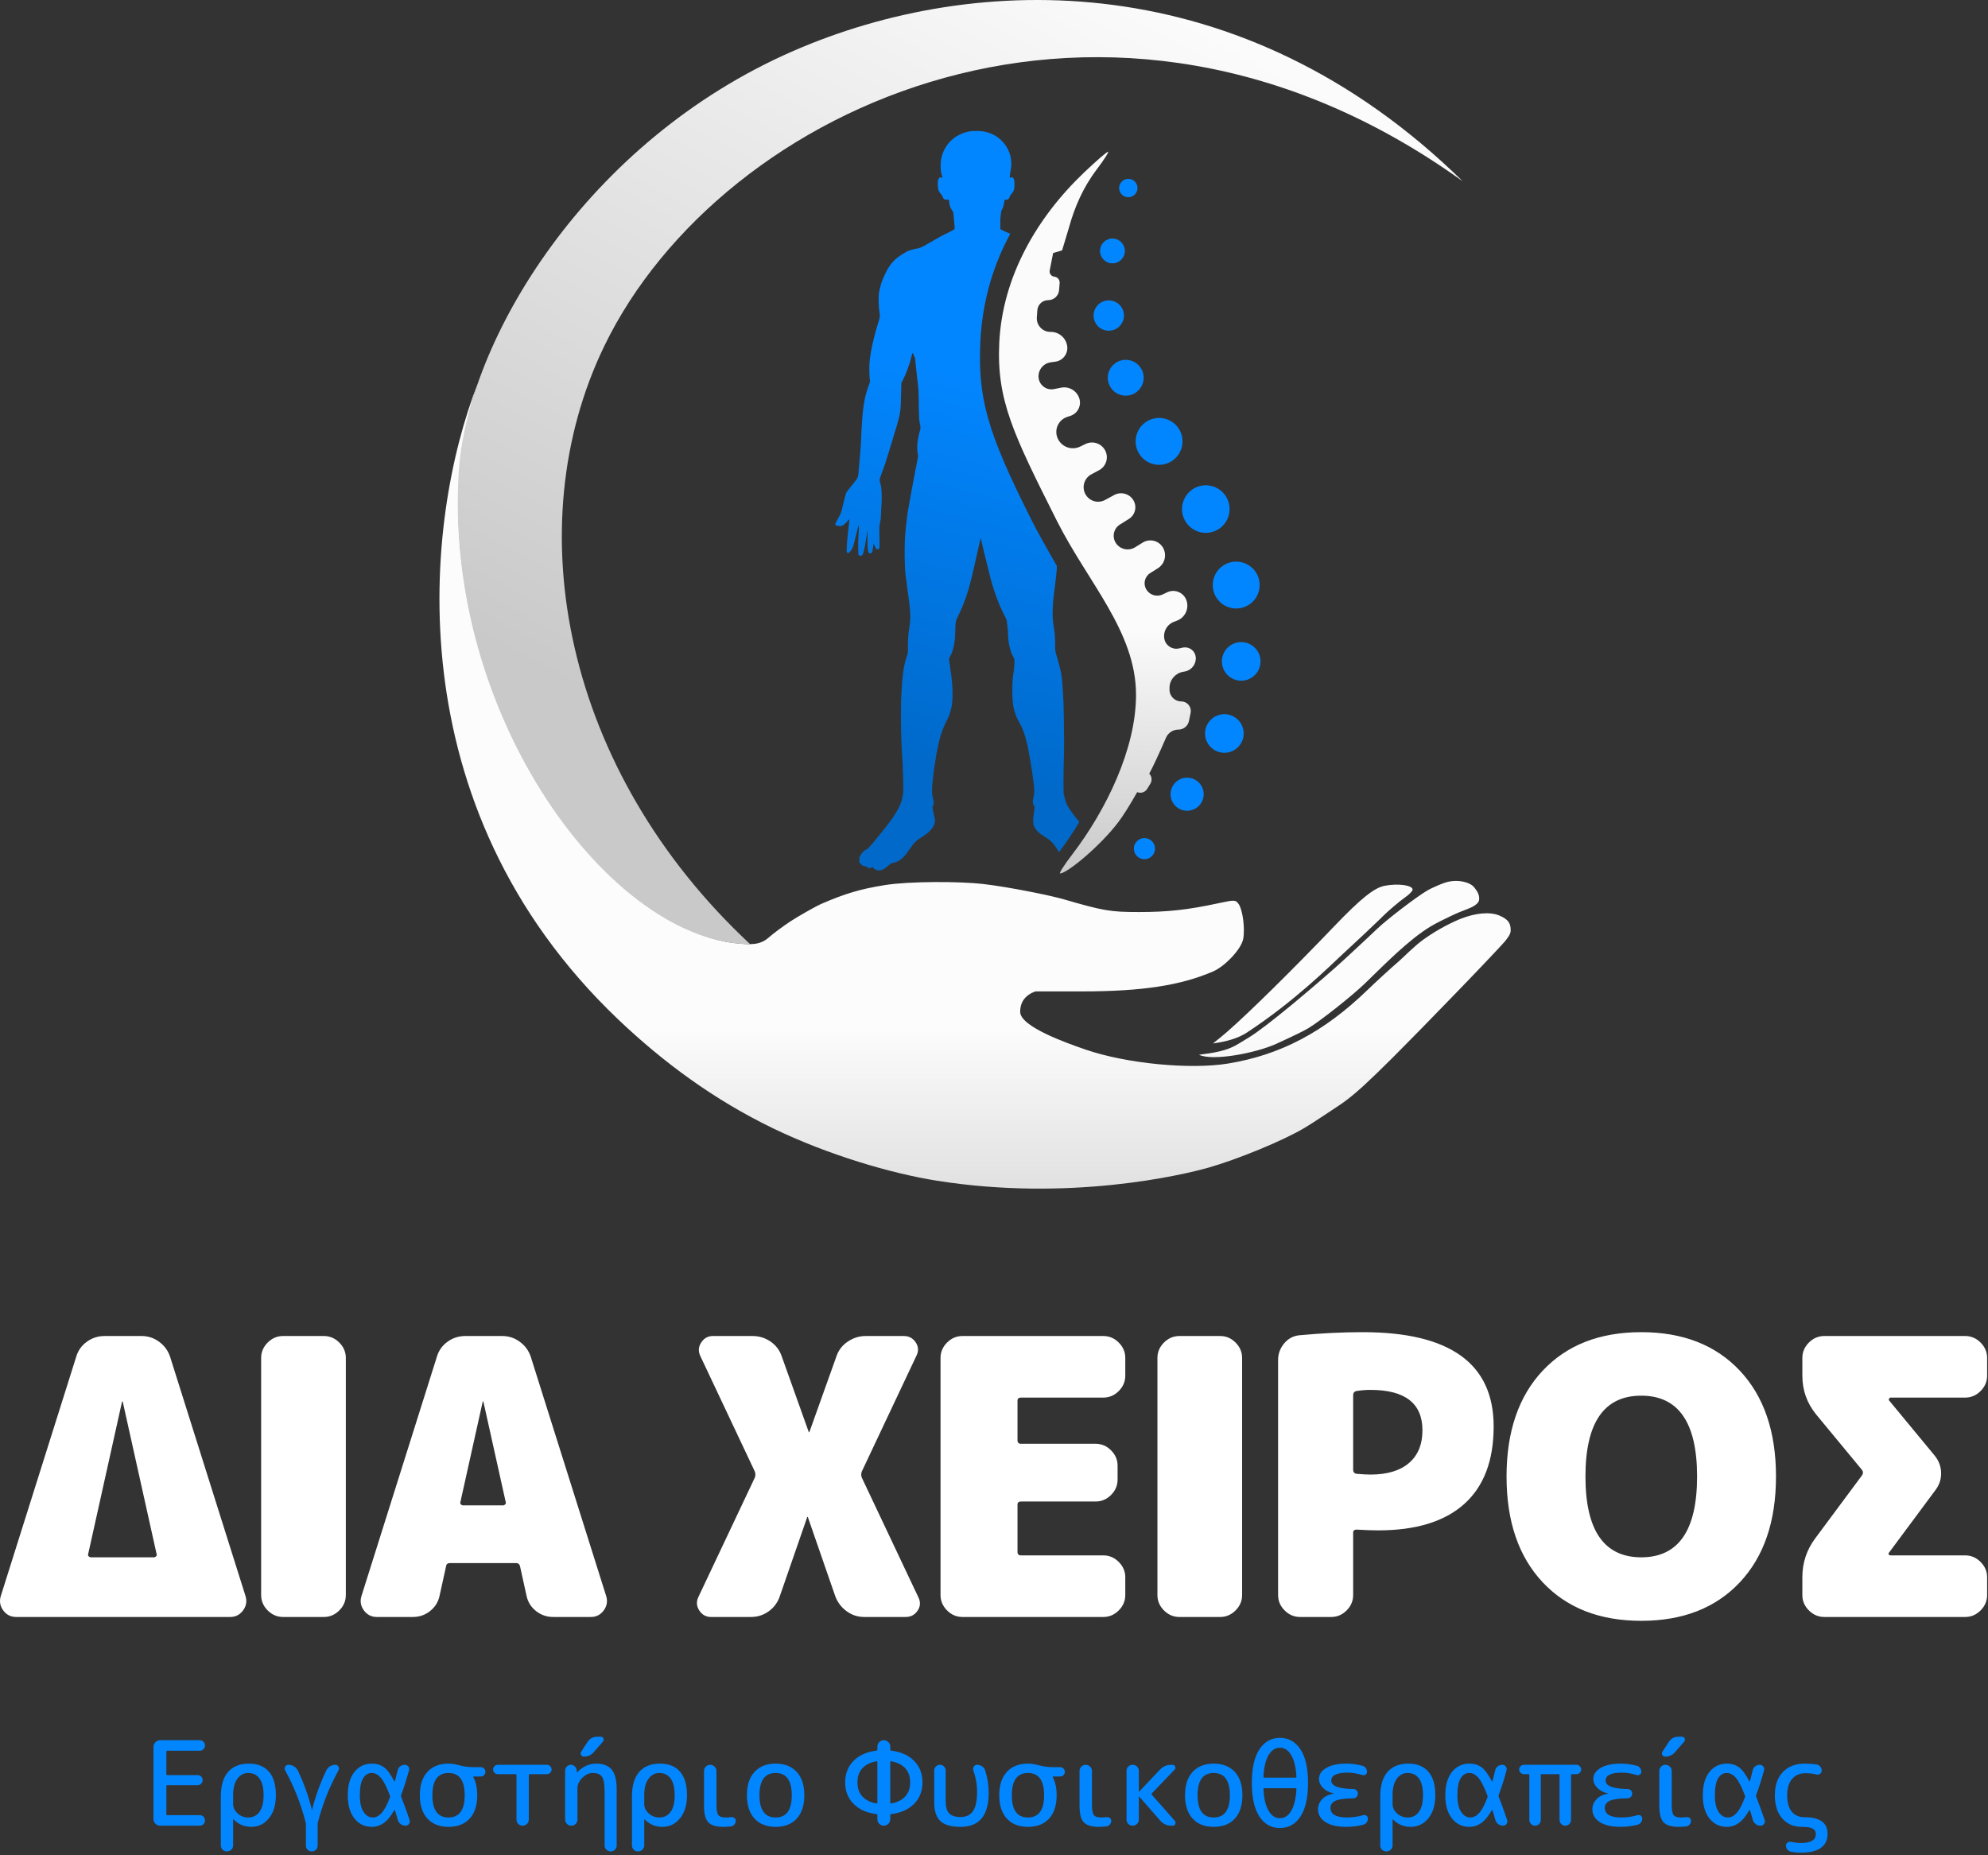 <?xml version="1.0" encoding="UTF-8"?>
<svg width="285px" height="266px" viewBox="0 0 285 266" version="1.1" xmlns="http://www.w3.org/2000/svg" xmlns:xlink="http://www.w3.org/1999/xlink">
    <rect x="0" y="0" width="285" height="266" fill="#333333" stroke="none"/>
    <title>logo-vertical</title>
    <defs>
        <linearGradient x1="50.923%" y1="32.608%" x2="46.35%" y2="86.13%" id="linearGradient-1">
            <stop stop-color="#0286FF" offset="0%"></stop>
            <stop stop-color="#0069CA" offset="100%"></stop>
        </linearGradient>
        <linearGradient x1="50.168%" y1="66.11%" x2="50%" y2="100%" id="linearGradient-2">
            <stop stop-color="#FBFBFB" offset="0%"></stop>
            <stop stop-color="#C9C9C9" offset="100%"></stop>
        </linearGradient>
        <linearGradient x1="50%" y1="79.015%" x2="50%" y2="100%" id="linearGradient-3">
            <stop stop-color="#FCFCFC" offset="0%"></stop>
            <stop stop-color="#DFDFDF" offset="100%"></stop>
        </linearGradient>
        <linearGradient x1="89.578%" y1="17.876%" x2="50%" y2="94.143%" id="linearGradient-4">
            <stop stop-color="#FBFBFB" offset="0%"></stop>
            <stop stop-color="#C9C9C9" offset="100%"></stop>
        </linearGradient>
    </defs>
    <g id="New-site" stroke="none" stroke-width="1" fill="none" fill-rule="evenodd">
        <g id="Desktop-menu" transform="translate(-578, -32)">
            <g id="logo-vertical" transform="translate(578, 32)">
                <g id="Group-2" transform="translate(63, 0)">
                    <path d="M76.225,18.803 C76.591,18.751 77.548,18.771 77.938,18.838 C79.023,19.026 79.889,19.464 80.617,20.193 C81.017,20.593 81.292,20.983 81.538,21.497 C81.976,22.413 82.093,23.433 81.878,24.455 C81.822,24.719 81.733,25.49 81.755,25.512 C81.759,25.516 81.8,25.496 81.845,25.468 C81.957,25.399 82.114,25.4 82.202,25.469 C82.386,25.615 82.453,25.929 82.433,26.555 C82.413,27.181 82.344,27.403 82.069,27.717 C81.875,27.938 81.835,28 81.744,28.222 C81.606,28.555 81.525,28.619 81.209,28.641 L81.209,28.641 L81.009,28.655 L80.952,29.041 C80.88,29.531 80.77,29.864 80.595,30.117 C80.549,30.184 80.466,30.717 80.42,31.243 C80.394,31.541 80.388,32.478 80.41,32.717 C80.418,32.803 80.439,32.872 80.466,32.9 C80.491,32.924 80.741,33.043 81.021,33.165 C81.347,33.306 81.595,33.415 81.829,33.524 C79.271,38.216 77.809,43.443 77.547,48.973 C77.162,57.119 78.546,61.968 84.806,74.411 C85.635,76.059 86.553,77.71 87.498,79.364 L88.068,80.356 C88.214,80.609 88.36,80.863 88.507,81.117 C88.504,81.38 88.5,81.574 88.495,81.646 C88.469,82.02 88.434,82.37 88.414,82.473 C88.41,82.495 88.399,82.592 88.391,82.687 L88.384,82.758 C88.372,82.87 88.353,83.043 88.336,83.186 C88.315,83.364 88.293,83.556 88.287,83.611 C88.282,83.666 88.271,83.761 88.262,83.823 C88.254,83.885 88.243,83.968 88.238,84.008 C88.225,84.128 88.148,84.755 88.14,84.811 C88.136,84.839 88.126,84.922 88.116,84.998 C88.107,85.074 88.094,85.174 88.087,85.223 C88.042,85.533 87.984,86.113 87.964,86.473 C87.956,86.604 87.939,86.856 87.926,87.035 C87.891,87.528 87.898,88.463 87.941,88.914 C87.962,89.133 88.011,89.519 88.052,89.773 C88.227,90.886 88.254,91.2 88.269,92.347 C88.283,93.424 88.275,93.36 88.502,94.098 C88.737,94.862 89.039,96.066 89.148,96.672 C89.266,97.326 89.406,99.229 89.475,101.125 C89.509,102.065 89.549,105.089 89.548,106.625 L89.547,106.846 C89.545,107.845 89.532,108.415 89.483,109.899 C89.471,110.26 89.464,110.877 89.462,111.517 L89.462,112.157 C89.465,112.997 89.475,113.741 89.493,113.838 C89.51,113.935 89.593,114.257 89.675,114.552 C89.89,115.321 90.045,115.627 90.599,116.376 C90.716,116.534 90.941,116.845 91.096,117.064 C91.204,117.217 91.542,117.569 91.734,117.846 C90.878,119.309 89.91,120.743 88.837,122.152 C88.705,122.043 88.62,121.832 88.564,121.748 C88.394,121.496 88.248,121.289 88.11,121.113 C87.735,120.632 87.42,120.375 86.85,120.027 C86,119.507 85.51,119.041 85.278,118.531 C85.16,118.271 85.132,118.141 85.118,117.776 C85.109,117.542 85.106,117.462 85.155,117.07 L85.202,116.71 C85.222,116.565 85.245,116.394 85.273,116.188 L85.273,116.188 L85.342,115.686 L85.273,115.595 C85.185,115.479 85.093,115.207 85.071,115 C85.058,114.867 85.071,114.758 85.145,114.396 C85.194,114.153 85.247,113.839 85.262,113.697 C85.285,113.469 85.276,112.957 85.246,112.816 C85.24,112.787 85.229,112.683 85.222,112.583 C85.215,112.483 85.204,112.388 85.198,112.37 C85.192,112.352 85.181,112.267 85.173,112.184 C85.166,112.101 85.154,112.015 85.148,111.997 C85.142,111.979 85.131,111.897 85.123,111.814 C85.106,111.65 85.096,111.574 85.074,111.43 C85.066,111.379 85.053,111.289 85.046,111.229 C85.039,111.17 85.028,111.097 85.022,111.067 C85.016,111.038 85.004,110.947 84.995,110.864 C84.977,110.699 84.974,110.678 84.952,110.552 C84.943,110.504 84.93,110.435 84.924,110.401 C84.917,110.365 84.901,110.277 84.887,110.201 C84.873,110.124 84.856,110.019 84.848,109.962 C84.84,109.908 84.828,109.833 84.822,109.8 C84.815,109.766 84.804,109.701 84.797,109.65 C84.789,109.6 84.778,109.534 84.772,109.5 C84.765,109.466 84.754,109.4 84.747,109.35 C84.74,109.3 84.729,109.234 84.722,109.2 L84.722,109.2 L84.697,109.05 C84.69,109 84.679,108.934 84.672,108.9 L84.672,108.9 L84.655,108.804 L84.655,108.804 L84.647,108.75 C84.64,108.7 84.629,108.634 84.622,108.599 C84.616,108.565 84.594,108.436 84.573,108.312 L84.561,108.238 C84.545,108.141 84.529,108.053 84.522,108.025 C84.515,107.991 84.486,107.835 84.459,107.678 C84.345,107.016 84.096,105.99 83.907,105.401 C83.672,104.67 83.462,104.183 83.104,103.541 C82.989,103.334 82.841,103.046 82.779,102.906 C82.538,102.36 82.32,101.622 82.252,101.125 C82.244,101.063 82.233,100.984 82.228,100.95 C82.223,100.915 82.211,100.825 82.203,100.748 C82.137,100.179 82.109,99.367 82.125,98.548 C82.141,97.724 82.183,97.198 82.278,96.61 C82.388,95.929 82.42,95.617 82.431,95.124 C82.442,94.555 82.419,94.427 82.26,94.174 C82.129,93.966 82.019,93.724 81.921,93.424 C81.841,93.178 81.681,92.539 81.655,92.359 C81.641,92.264 81.633,92.216 81.606,92.074 C81.599,92.04 81.587,91.955 81.58,91.886 C81.545,91.57 81.529,91.407 81.522,91.268 L81.518,91.132 L81.518,91.132 L81.518,91.062 C81.518,90.924 81.506,90.659 81.492,90.473 C81.467,90.15 81.458,90.057 81.43,89.835 C81.423,89.781 81.413,89.696 81.408,89.648 C81.403,89.601 81.392,89.51 81.383,89.448 C81.375,89.386 81.362,89.278 81.356,89.209 C81.327,88.919 81.305,88.854 81.055,88.361 C80.085,86.447 79.388,84.523 78.82,82.187 C78.723,81.788 78.415,80.535 78.136,79.407 C77.857,78.278 77.622,77.304 77.614,77.243 C77.605,77.184 77.596,77.132 77.593,77.129 C77.591,77.127 77.495,77.538 77.381,78.042 C77.267,78.547 77.146,79.078 77.113,79.222 C77.027,79.591 76.989,79.763 76.704,81.034 C76.221,83.187 75.952,84.213 75.569,85.361 C75.212,86.433 74.882,87.241 74.391,88.249 C74.042,88.966 74.032,88.997 73.996,89.447 C73.987,89.55 73.977,89.675 73.973,89.723 C73.969,89.772 73.959,90.064 73.951,90.373 C73.93,91.121 73.903,91.621 73.873,91.812 C73.867,91.852 73.855,91.931 73.847,91.986 C73.84,92.04 73.828,92.114 73.821,92.149 C73.815,92.183 73.798,92.286 73.784,92.374 C73.747,92.607 73.62,93.121 73.532,93.398 C73.436,93.695 73.315,93.961 73.167,94.2 C73.064,94.367 73.052,94.4 73.056,94.524 C73.059,94.6 73.128,95.117 73.21,95.674 C73.48,97.517 73.531,98.035 73.552,99.162 C73.576,100.367 73.512,101.049 73.301,101.851 C73.161,102.382 73,102.787 72.688,103.387 C72.229,104.272 71.852,105.316 71.6,106.399 C71.543,106.647 71.331,107.675 71.304,107.837 C71.297,107.88 71.286,107.94 71.279,107.975 C71.271,108.013 71.265,108.045 71.26,108.073 L71.232,108.227 L71.232,108.227 L71.216,108.325 C71.191,108.485 71.102,109.03 71.081,109.152 C71.075,109.185 71.059,109.293 71.044,109.389 C71.03,109.484 71.014,109.586 71.009,109.614 C71.004,109.641 70.991,109.717 70.982,109.784 L70.971,109.852 C70.964,109.897 70.957,109.939 70.953,109.959 C70.947,109.989 70.937,110.064 70.929,110.126 C70.922,110.187 70.911,110.254 70.905,110.276 C70.877,110.377 70.833,110.754 70.805,111.138 C70.797,111.247 70.785,111.355 70.78,111.376 C70.774,111.396 70.762,111.488 70.755,111.576 C70.747,111.665 70.729,111.839 70.716,111.963 C70.71,112.012 70.704,112.065 70.699,112.115 L70.685,112.245 L70.685,112.245 L70.681,112.288 C70.676,112.342 70.663,112.461 70.654,112.55 C70.623,112.831 70.622,112.854 70.621,113.314 C70.62,113.814 70.649,114.053 70.772,114.538 C70.847,114.836 70.874,115.126 70.84,115.288 C70.817,115.395 70.748,115.553 70.701,115.605 C70.666,115.644 70.667,115.678 70.717,115.993 C70.786,116.436 70.875,116.864 70.971,117.226 C71.037,117.479 71.045,117.542 71.033,117.738 C71.018,117.991 70.968,118.157 70.819,118.443 C70.52,119.018 69.94,119.556 69.061,120.075 C68.693,120.293 68.547,120.401 68.289,120.652 C67.986,120.946 67.793,121.186 67.4,121.765 C66.858,122.56 66.548,122.917 66.13,123.226 C65.759,123.499 65.365,123.67 65.004,123.714 C64.854,123.732 64.633,123.865 64.332,124.117 C63.709,124.638 63.391,124.801 62.997,124.801 C62.697,124.801 62.413,124.67 62.168,124.42 L62.168,124.42 L62.058,124.308 L61.933,124.386 C61.709,124.525 61.472,124.485 61.196,124.26 C61.108,124.188 61.076,124.175 61.014,124.189 C60.974,124.198 60.88,124.192 60.809,124.175 C60.704,124.15 60.651,124.116 60.542,124.004 C60.467,123.928 60.373,123.845 60.335,123.82 C60.297,123.796 60.242,123.738 60.215,123.695 C60.172,123.626 60.167,123.59 60.181,123.44 C60.189,123.345 60.199,123.179 60.201,123.077 C60.207,122.871 60.234,122.805 60.447,122.472 C60.603,122.227 60.842,122.005 61.139,121.828 C61.535,121.592 61.54,121.586 62.865,119.977 C64.563,117.914 65.275,116.916 65.853,115.788 C66.115,115.276 66.265,114.84 66.388,114.235 C66.502,113.67 66.511,113.516 66.494,112.385 C66.486,111.807 66.474,111.317 66.467,111.298 C66.461,111.279 66.449,111.004 66.441,110.687 C66.417,109.773 66.394,109.241 66.34,108.44 C66.33,108.296 66.315,108.029 66.299,107.739 L66.275,107.299 C66.26,107.01 66.247,106.749 66.241,106.613 L66.236,106.489 C66.229,106.315 66.221,106.115 66.216,105.999 C66.146,104.42 66.138,101.086 66.202,99.839 C66.358,96.767 66.531,95.523 67.007,94.074 L67.007,94.074 L67.158,93.612 L67.164,92.65 C67.171,91.457 67.214,90.885 67.376,89.873 C67.478,89.23 67.508,88.783 67.49,88.168 C67.481,87.883 67.469,87.635 67.464,87.617 C67.458,87.599 67.447,87.479 67.44,87.348 C67.433,87.217 67.416,87.016 67.403,86.898 C67.39,86.781 67.373,86.617 67.365,86.535 C67.357,86.452 67.346,86.357 67.339,86.323 C67.332,86.289 67.322,86.208 67.315,86.143 C67.309,86.079 67.292,85.954 67.28,85.868 C67.267,85.782 67.249,85.647 67.24,85.569 C67.232,85.491 67.221,85.407 67.215,85.381 C67.21,85.355 67.199,85.28 67.189,85.211 C67.17,85.063 67.151,84.934 67.137,84.851 C67.124,84.769 67.1,84.601 67.089,84.511 C67.084,84.469 67.068,84.344 67.054,84.235 C67.028,84.03 67.01,83.874 66.989,83.673 C66.964,83.432 66.95,83.307 66.94,83.247 C66.935,83.213 66.907,83.049 66.88,82.885 C66.828,82.575 66.806,82.407 66.789,82.173 C66.777,82.013 66.732,81.228 66.731,81.172 C66.731,81.152 66.722,80.887 66.711,80.584 C66.674,79.572 66.688,77.877 66.74,77.122 C66.78,76.551 66.789,76.428 66.814,76.16 C66.82,76.091 66.833,75.96 66.841,75.872 C66.85,75.784 66.86,75.676 66.865,75.635 C66.87,75.593 66.88,75.481 66.889,75.384 C66.904,75.226 66.962,74.712 66.99,74.498 C66.996,74.449 67.008,74.348 67.016,74.272 C67.024,74.196 67.034,74.117 67.04,74.097 L67.044,74.072 C67.05,74.037 67.057,73.979 67.063,73.922 C67.071,73.846 67.088,73.722 67.101,73.645 L67.101,73.645 L67.131,73.466 C67.147,73.374 67.154,73.328 67.163,73.26 C67.171,73.205 67.183,73.132 67.189,73.098 C67.217,72.95 67.222,72.923 67.236,72.831 C67.244,72.777 67.263,72.667 67.278,72.583 C67.294,72.5 67.309,72.411 67.314,72.383 C67.325,72.322 67.372,72.052 67.384,71.983 C67.389,71.956 67.402,71.888 67.413,71.833 L67.424,71.775 C67.431,71.734 67.438,71.694 67.442,71.671 C67.448,71.637 67.492,71.391 67.541,71.121 C67.589,70.852 67.634,70.605 67.641,70.571 C67.647,70.537 67.675,70.387 67.704,70.234 C67.732,70.082 67.759,69.931 67.765,69.896 C67.771,69.862 67.787,69.776 67.801,69.707 C67.815,69.638 67.831,69.547 67.838,69.507 C67.844,69.467 67.861,69.376 67.876,69.307 L67.89,69.233 C67.9,69.183 67.909,69.134 67.914,69.107 C67.92,69.067 67.937,68.976 67.951,68.907 L67.965,68.833 C67.974,68.783 67.983,68.734 67.987,68.707 C67.994,68.666 68.011,68.576 68.025,68.507 C68.04,68.438 68.057,68.347 68.064,68.307 C68.114,68.024 68.323,66.935 68.449,66.309 C68.532,65.897 68.606,65.513 68.613,65.458 C68.621,65.401 68.604,65.237 68.574,65.085 C68.507,64.73 68.485,64.478 68.49,64.08 C68.493,63.802 68.523,63.436 68.557,63.259 C68.563,63.232 68.574,63.156 68.583,63.094 C68.605,62.933 68.616,62.873 68.701,62.459 C68.77,62.124 68.818,61.937 68.93,61.57 C68.962,61.466 68.966,61.18 68.937,61.056 C68.854,60.699 68.793,60.319 68.773,60.044 C68.738,59.559 68.698,57.963 68.698,57.056 C68.698,56.184 68.675,55.802 68.583,55.082 C68.548,54.807 68.443,53.849 68.35,52.956 L68.35,52.956 L68.18,51.331 L68.025,50.981 C67.94,50.788 67.863,50.623 67.853,50.612 C67.814,50.572 67.778,50.667 67.666,51.119 C67.357,52.36 66.951,53.479 66.457,54.455 L66.457,54.455 L66.215,54.932 L66.198,55.744 C66.159,57.587 66.139,58.252 66.072,58.801 L66.051,58.963 C66.027,59.123 65.999,59.283 65.965,59.47 C65.845,60.115 65.593,60.989 64.479,64.621 C63.92,66.44 63.832,66.706 63.442,67.745 C63.066,68.745 63.061,68.772 63.181,69.212 C63.254,69.478 63.269,69.546 63.298,69.721 C63.306,69.769 63.317,69.826 63.322,69.846 C63.327,69.866 63.339,69.963 63.348,70.058 C63.357,70.153 63.371,70.279 63.377,70.333 C63.405,70.551 63.411,71.898 63.386,72.207 C63.372,72.386 63.355,72.596 63.348,72.672 C63.342,72.747 63.331,72.979 63.324,73.184 C63.292,74.179 63.271,74.43 63.182,74.834 C63.155,74.958 63.127,75.111 63.12,75.172 C63.114,75.234 63.103,75.308 63.097,75.339 C63.08,75.419 63.07,75.605 63.068,75.904 L63.068,76.187 C63.069,76.447 63.074,76.766 63.083,77.146 C63.109,78.253 63.108,78.347 63.067,78.522 L63.067,78.522 L63.023,78.71 L62.855,78.732 C62.763,78.744 62.671,78.747 62.65,78.738 C62.591,78.716 62.524,78.589 62.383,78.239 C62.313,78.063 62.252,77.923 62.248,77.927 C62.237,77.939 62.204,78.141 62.176,78.384 C62.167,78.453 62.155,78.538 62.149,78.572 C62.142,78.606 62.132,78.657 62.127,78.684 C62.122,78.712 62.111,78.784 62.103,78.846 C62.063,79.137 62.025,79.226 61.906,79.299 C61.803,79.362 61.7,79.362 61.595,79.297 C61.505,79.242 61.475,79.179 61.45,79.003 C61.447,78.981 61.444,78.958 61.44,78.936 L61.424,78.834 C61.391,78.669 61.364,78.108 61.365,77.622 L61.366,77.255 C61.366,77.2 61.366,77.147 61.366,77.096 L61.366,76.822 C61.365,76.29 61.359,76.146 61.343,76.146 C61.332,76.146 61.315,76.21 61.306,76.291 C61.281,76.515 61.267,76.629 61.254,76.71 C61.247,76.751 61.235,76.829 61.228,76.884 C61.212,77.003 61.194,77.112 61.178,77.196 C61.171,77.231 61.16,77.297 61.152,77.347 C61.145,77.397 61.134,77.463 61.127,77.497 L61.119,77.54 C61.114,77.573 61.107,77.614 61.102,77.647 L61.094,77.7 C61.089,77.735 61.083,77.769 61.08,77.789 C61.074,77.818 61.063,77.884 61.055,77.939 C60.991,78.339 60.941,78.596 60.875,78.86 C60.765,79.306 60.694,79.492 60.594,79.598 C60.525,79.672 60.48,79.698 60.424,79.698 C60.327,79.698 60.078,79.587 60.075,79.544 C60.074,79.526 60.063,79.425 60.052,79.322 C60.031,79.139 60.022,77.805 60.038,77.458 C60.043,77.362 60.057,77.098 60.069,76.872 C60.081,76.646 60.098,76.341 60.105,76.197 C60.112,76.052 60.123,75.825 60.129,75.691 C60.14,75.453 60.131,75.372 60.094,75.372 C60.056,75.372 60.015,75.522 59.731,76.696 C59.573,77.348 59.414,77.985 59.378,78.108 C59.24,78.582 59.09,78.859 58.824,79.129 C58.637,79.32 58.587,79.333 58.464,79.223 L58.464,79.223 L58.384,79.151 L58.384,78.728 C58.385,78.525 58.392,78.34 58.414,78.041 L58.433,77.794 C58.451,77.567 58.476,77.283 58.509,76.91 C58.514,76.86 58.521,76.791 58.528,76.715 L58.553,76.477 C58.565,76.36 58.577,76.256 58.583,76.208 C58.588,76.164 58.6,76.058 58.608,75.97 C58.617,75.883 58.634,75.724 58.647,75.622 L58.647,75.622 L58.667,75.46 C58.673,75.407 58.679,75.361 58.682,75.334 C58.692,75.231 58.725,74.965 58.735,74.896 C58.764,74.693 58.771,74.447 58.747,74.446 C58.734,74.446 58.721,74.459 58.721,74.473 C58.721,74.488 58.555,74.669 58.355,74.874 C57.896,75.343 57.791,75.404 57.422,75.418 C57.12,75.428 56.92,75.389 56.825,75.301 C56.756,75.237 56.742,75.196 56.749,75.084 C56.75,75.056 56.914,74.748 57.112,74.4 C57.501,73.715 57.578,73.535 57.699,73.019 C57.742,72.835 57.889,72.239 58.024,71.699 C58.219,70.915 58.285,70.689 58.345,70.593 C58.386,70.526 58.553,70.305 58.716,70.102 C59.418,69.228 59.804,68.732 59.861,68.631 C59.999,68.384 60.058,68.126 60.081,67.659 C60.093,67.429 60.139,66.926 60.179,66.571 C60.191,66.469 60.243,65.883 60.28,65.421 C60.287,65.333 60.299,65.196 60.306,65.121 C60.319,64.972 60.323,64.921 60.379,64.145 C60.393,63.945 60.411,63.661 60.428,63.36 L60.448,62.996 C60.477,62.45 60.499,61.939 60.496,61.859 C60.491,61.761 60.603,60.011 60.629,59.758 C60.637,59.688 60.648,59.565 60.655,59.482 C60.661,59.4 60.678,59.231 60.691,59.107 C60.705,58.983 60.722,58.832 60.729,58.77 C60.737,58.708 60.748,58.625 60.754,58.583 C60.761,58.542 60.772,58.463 60.779,58.408 C60.786,58.353 60.798,58.274 60.804,58.233 C60.811,58.192 60.823,58.113 60.83,58.058 C60.838,58.003 60.861,57.862 60.881,57.745 C60.902,57.628 60.928,57.473 60.941,57.401 C61.053,56.743 61.314,55.848 61.625,55.051 C61.73,54.781 61.736,54.677 61.672,54.198 C61.626,53.852 61.61,52.543 61.646,52.096 C61.677,51.707 61.689,51.587 61.702,51.507 C61.708,51.465 61.72,51.375 61.728,51.306 C61.736,51.238 61.754,51.107 61.767,51.019 C61.781,50.931 61.798,50.823 61.804,50.782 C61.808,50.762 61.813,50.727 61.82,50.687 L61.841,50.563 C61.855,50.485 61.871,50.388 61.878,50.35 C61.884,50.312 61.9,50.231 61.914,50.169 C61.927,50.107 61.943,50.018 61.951,49.969 C61.963,49.89 62.027,49.581 62.088,49.305 C62.331,48.219 62.676,46.959 63.082,45.683 C63.155,45.455 63.152,45.128 63.072,44.666 C63.026,44.393 63.003,44.167 62.997,43.894 C62.991,43.682 62.978,43.366 62.966,43.195 C62.947,42.916 62.963,42.349 62.996,42.126 C63.003,42.08 63.015,41.995 63.023,41.937 C63.058,41.694 63.193,41.109 63.286,40.797 C63.44,40.284 63.665,39.735 63.973,39.118 C64.521,38.023 64.999,37.425 65.809,36.824 C66.137,36.58 66.796,36.163 67.063,36.03 C67.275,35.925 68.002,35.716 68.408,35.644 C68.938,35.55 69.082,35.485 70.168,34.855 C71.569,34.042 72.054,33.781 73.18,33.233 C73.577,33.04 73.705,32.965 73.776,32.885 L73.776,32.885 L73.866,32.784 L73.852,32.532 C73.844,32.393 73.798,31.859 73.749,31.347 L73.749,31.347 L73.66,30.415 L73.513,30.196 C73.236,29.78 73.134,29.517 73.087,29.088 C73.072,28.946 73.053,28.781 73.047,28.723 L73.047,28.723 L73.035,28.617 L72.819,28.632 C72.415,28.661 72.289,28.581 72.13,28.198 C72.058,28.024 71.996,27.925 71.851,27.755 C71.633,27.499 71.581,27.405 71.514,27.145 C71.451,26.903 71.424,26.264 71.464,25.983 C71.531,25.514 71.752,25.318 72.045,25.468 C72.137,25.515 72.143,25.516 72.13,25.474 C72.122,25.449 72.076,25.295 72.027,25.131 C71.882,24.644 71.857,24.45 71.855,23.816 C71.853,23.212 71.881,22.951 72.006,22.454 C72.352,21.071 73.294,19.918 74.591,19.29 C75.093,19.047 75.624,18.889 76.225,18.803 Z" id="Combined-Shape" fill="url(#linearGradient-1)"></path>
                    <path d="M80.254,49.161 C79.869,57.315 82.227,62.169 88.489,74.624 C92.969,83.537 99.861,90.558 99.861,99.627 C99.861,107.377 95.56,116.173 90.717,122.507 C89.574,124.001 88.792,125.223 88.974,125.228 C89.962,125.249 94.804,121.234 97.376,117.802 C98.044,116.911 98.929,115.502 100.03,113.575 C100.557,113.79 101.162,113.592 101.46,113.107 L101.919,112.358 C102.2,111.899 102.133,111.307 101.756,110.923 L101.756,110.923 L101.756,110.923 C102.309,109.902 103.111,108.185 104.16,105.769 C104.466,105.065 105.16,104.61 105.928,104.61 C106.666,104.61 107.302,104.091 107.45,103.368 L107.686,102.213 C107.838,101.471 107.36,100.746 106.617,100.594 C106.527,100.575 106.434,100.566 106.342,100.566 C105.413,100.566 104.66,99.813 104.66,98.884 L104.66,98.63 C104.66,97.507 105.458,96.542 106.561,96.331 L106.88,96.27 C107.848,96.085 108.516,95.194 108.422,94.213 C108.341,93.365 107.588,92.744 106.74,92.824 C106.679,92.83 106.619,92.84 106.559,92.853 L106.005,92.973 C105.064,93.178 104.135,92.582 103.929,91.64 C103.925,91.621 103.922,91.602 103.918,91.583 C103.73,90.555 104.3,89.537 105.276,89.162 L105.745,88.982 C106.909,88.534 107.504,87.239 107.086,86.064 C106.714,85.016 105.562,84.468 104.515,84.841 C104.447,84.865 104.38,84.893 104.315,84.924 L103.697,85.222 C102.841,85.635 101.811,85.323 101.329,84.504 C100.853,83.698 101.105,82.66 101.898,82.162 L102.993,81.474 C103.997,80.844 104.318,79.529 103.717,78.507 C103.134,77.514 101.857,77.183 100.865,77.766 C100.852,77.773 100.839,77.781 100.827,77.789 L99.72,78.471 C98.793,79.043 97.58,78.777 96.977,77.869 C96.396,76.995 96.634,75.815 97.508,75.234 C97.523,75.225 97.537,75.215 97.552,75.206 L98.842,74.398 C99.757,73.825 100.038,72.621 99.471,71.702 C98.896,70.77 97.693,70.45 96.73,70.973 L95.422,71.683 C94.413,72.231 93.151,71.856 92.603,70.847 C92.601,70.845 92.6,70.842 92.599,70.839 C92.053,69.824 92.434,68.559 93.449,68.013 C93.45,68.013 93.45,68.013 93.45,68.012 L94.569,67.412 C95.584,66.867 95.972,65.607 95.438,64.586 C94.901,63.561 93.646,63.15 92.607,63.66 L91.864,64.025 C90.681,64.607 89.25,64.119 88.668,62.935 C88.653,62.904 88.639,62.872 88.625,62.841 L88.624,62.839 C88.122,61.693 88.643,60.358 89.789,59.855 C89.855,59.826 89.922,59.801 89.991,59.778 L90.452,59.626 C91.5,59.282 92.071,58.153 91.726,57.105 C91.725,57.102 91.724,57.099 91.723,57.097 C91.361,56.009 90.246,55.36 89.121,55.583 L88.092,55.786 C87.09,55.984 86.117,55.332 85.919,54.33 C85.911,54.286 85.904,54.242 85.898,54.198 C85.763,53.103 86.531,52.102 87.624,51.949 L88.31,51.853 C89.391,51.701 90.144,50.703 89.993,49.622 C89.991,49.608 89.988,49.593 89.986,49.578 C89.799,48.429 88.806,47.584 87.641,47.584 L87.577,47.584 C86.505,47.584 85.636,46.715 85.636,45.643 C85.636,45.597 85.637,45.551 85.641,45.505 L85.713,44.484 C85.771,43.668 86.45,43.035 87.268,43.035 C88.088,43.035 88.769,42.405 88.832,41.588 L88.91,40.573 C88.946,40.115 88.608,39.713 88.151,39.668 C87.738,39.627 87.436,39.258 87.477,38.845 C87.479,38.821 87.482,38.798 87.487,38.775 L87.975,36.275 L87.975,36.275 L89.262,35.897 C89.873,33.884 90.199,32.803 90.24,32.653 C91.043,29.72 92.266,26.893 94.18,24.362 C95.268,22.923 96.011,21.76 95.843,21.76 C95.675,21.76 94.16,23.071 92.45,24.697 C85.586,31.221 80.699,39.75 80.254,49.161 Z" id="Fill-3-Copy" fill="url(#linearGradient-2)"></path>
                    <path d="M105.302,120.357 C106.135,120.435 106.745,121.174 106.671,122.005 C106.592,122.838 105.852,123.452 105.022,123.375 C104.188,123.299 103.574,122.559 103.653,121.726 C103.728,120.892 104.467,120.281 105.302,120.357 Z M110.798,111.199 C112.101,111.318 113.06,112.476 112.94,113.779 C112.819,115.085 111.663,116.041 110.36,115.921 C109.054,115.8 108.095,114.642 108.215,113.339 C108.339,112.035 109.492,111.077 110.798,111.199 Z M115.395,101.664 C116.917,101.807 118.036,103.152 117.895,104.678 C117.753,106.196 116.403,107.317 114.882,107.174 C113.36,107.032 112.241,105.686 112.381,104.163 C112.524,102.642 113.872,101.524 115.395,101.664 Z M116.898,91.159 C118.419,91.302 119.539,92.647 119.398,94.173 C119.256,95.691 117.906,96.812 116.385,96.669 C114.863,96.526 113.744,95.181 113.884,93.658 C114.027,92.137 115.375,91.019 116.898,91.159 Z M115.284,79.728 C117.129,79.9 118.488,81.537 118.318,83.387 C118.146,85.233 116.509,86.592 114.659,86.421 C112.813,86.249 111.454,84.612 111.625,82.762 C111.797,80.917 113.433,79.558 115.284,79.728 Z M109.998,69.205 C111.871,69.379 113.249,71.04 113.074,72.916 C112.901,74.789 111.242,76.168 109.366,75.994 C107.49,75.819 106.111,74.16 106.286,72.285 C106.46,70.409 108.122,69.031 109.998,69.205 Z M102.473,60.169 C104.321,60.342 105.677,61.978 105.507,63.828 C105.335,65.673 103.698,67.032 101.848,66.862 C100.002,66.69 98.643,65.053 98.817,63.204 C98.986,61.358 100.622,59.998 102.473,60.169 Z M96.843,52.285 C98.257,52.417 99.297,53.667 99.165,55.081 C99.032,56.494 97.783,57.534 96.369,57.402 C94.955,57.27 93.917,56.017 94.047,54.606 C94.179,53.193 95.429,52.153 96.843,52.285 Z M93.607,44.005 C94.801,44.117 95.682,45.176 95.57,46.37 C95.459,47.569 94.402,48.446 93.204,48.336 C92.01,48.224 91.128,47.165 91.241,45.971 C91.351,44.773 92.412,43.896 93.607,44.005 Z M93.288,35.125 C94.266,35.216 94.989,36.083 94.895,37.061 C94.804,38.039 93.938,38.759 92.959,38.668 C91.981,38.577 91.261,37.711 91.352,36.732 C91.443,35.754 92.309,35.034 93.288,35.125 Z M94.727,26.4 C95.449,26.467 95.984,27.111 95.915,27.837 C95.849,28.559 95.204,29.094 94.482,29.027 C93.757,28.959 93.225,28.315 93.292,27.593 C93.36,26.868 94,26.335 94.727,26.4 Z" id="Combined-Shape" fill="#0286FF" transform="translate(105.32, 74.888) rotate(5) translate(-105.32, -74.888) "></path>
                    <g id="Group">
                        <path d="M5.473,55.035 C0.4,69.866 1.641,91.443 14.739,112.815 C28.091,134.6 42.106,135.19 42.754,135.258 C44.475,135.438 45.941,135.544 47.184,134.434 C47.821,133.865 49.224,132.822 50.339,132.087 C51.454,131.352 54.068,129.887 54.642,129.638 C58.162,128.106 60.315,127.468 63.884,126.896 C67.39,126.335 74.663,126.36 77.939,126.742 C81.679,127.178 87.61,128.388 89.476,128.931 C95.213,130.598 96.195,130.764 100.281,130.764 C104.416,130.764 107.26,130.45 111.658,129.506 C114.017,129 114.13,129.004 114.571,129.617 C115.153,130.425 115.506,133.123 115.226,134.621 C114.957,136.06 112.646,138.54 110.862,139.304 C106.192,141.304 100.663,142.142 92.153,142.142 L92.153,142.142 L85.429,142.142 C83.979,142.677 83.254,143.655 83.254,145.076 C83.254,147.207 89.954,149.565 92.663,150.495 C98.464,152.486 107.563,153.377 113.029,152.49 C120.518,151.274 126.8,147.971 132.98,141.999 C134.287,140.736 136.383,138.817 137.681,137.696 C138.181,137.264 139.709,135.683 141.083,134.692 C143.212,133.157 145.44,132.102 146.525,131.686 C148.442,130.951 150.494,130.669 151.933,131.258 C153.372,131.848 153.583,132.524 153.569,133.441 C153.56,134.015 153.078,134.493 152.899,134.78 C152.724,135.06 149.589,138.381 145.951,142.142 C142.084,146.139 139.215,149.073 137.021,151.271 L136.591,151.701 C133.291,154.993 131.593,156.531 130.25,157.567 L130.08,157.697 C129.884,157.845 129.695,157.984 129.508,158.116 L129.349,158.229 C129.137,158.377 128.926,158.519 128.712,158.661 L128.55,158.768 C127.817,159.249 125.372,160.902 124.034,161.702 C120.931,163.557 114.367,166.242 110.224,167.417 C106.505,168.472 90.301,172.303 71.305,169.284 C64.681,168.232 55.708,165.576 47.846,161.786 C39.363,157.695 32.032,152.269 25.6,146.138 C-6.549,115.491 -2.155,74.518 5.473,55.035 Z M144.039,126.592 C145.888,125.935 147.752,126.513 148.291,127.169 C148.566,127.503 149.025,128.032 149.058,128.756 C149.07,129.02 149.027,129.24 148.848,129.446 C148.802,129.498 148.754,129.548 148.703,129.595 C148.017,130.236 146.9,130.41 145.059,131.305 C144.332,131.658 143.036,132.269 142.177,132.779 C138.96,134.689 135.349,138.427 132.693,140.987 C130.813,142.798 126.391,146.301 124.598,147.401 C123.979,147.78 122.239,148.628 119.945,149.669 C117.108,150.956 110.893,152.191 108.886,151.225 C113.392,150.689 113.872,150.031 115.976,148.785 C117.223,148.046 119.54,146.237 121.933,144.27 L122.652,143.676 C125.531,141.288 128.377,138.802 129.474,137.792 C129.7,137.584 129.926,137.375 130.152,137.166 L130.603,136.75 C132.32,135.162 133.91,133.675 134.414,133.185 C135.768,131.868 140.278,128.425 141.681,127.639 C142.239,127.326 143.306,126.852 144.039,126.592 Z M135.529,126.994 C137.442,126.631 139.513,126.918 139.513,127.545 C139.513,127.755 138.988,128.288 138.35,128.725 C137.713,129.161 135.926,130.669 135.243,131.37 C135.221,131.392 135.198,131.415 135.173,131.441 L134.998,131.615 C134.045,132.555 131.566,134.887 129.139,137.122 C127.721,138.429 122.596,143.562 115.751,148.045 C114.572,148.817 112.952,149.335 110.893,149.6 L110.893,149.6 L111.913,148.786 C114.23,146.938 120.003,141.343 126.065,135.095 L126.78,134.357 C127.256,133.864 127.734,133.367 128.212,132.868 C132.085,128.82 134,127.283 135.529,126.994 Z" id="Combined-Shape" fill="url(#linearGradient-3)"></path>
                        <path d="M146.7,25.997 C95.959,-10.519 40.377,15.078 23.653,49.569 C11.057,75.546 17.898,110.534 44.542,135.372 C24.742,135.372 0.485,102.695 2.778,67.513 C3.997,48.802 21.008,20.247 50.751,7.296 C76.932,-4.103 115.026,-5.072 146.7,25.997 Z" id="Path-2" fill="url(#linearGradient-4)"></path>
                    </g>
                </g>
                <path d="M28.631,261.759 C28.844,261.759 29.023,261.686 29.169,261.541 C29.314,261.395 29.387,261.216 29.387,261.004 C29.387,260.791 29.314,260.612 29.169,260.466 C29.023,260.321 28.844,260.248 28.631,260.248 L28.631,260.248 L23.998,260.248 C23.897,260.248 23.847,260.198 23.847,260.097 L23.847,260.097 L23.847,256.085 C23.847,255.995 23.897,255.95 23.998,255.95 L23.998,255.95 L28.329,255.95 C28.531,255.95 28.701,255.88 28.841,255.74 C28.981,255.601 29.051,255.43 29.051,255.228 C29.051,255.027 28.981,254.856 28.841,254.716 C28.701,254.576 28.531,254.507 28.329,254.507 L28.329,254.507 L23.998,254.507 C23.897,254.507 23.847,254.456 23.847,254.355 L23.847,254.355 L23.847,251.149 C23.847,251.059 23.897,251.015 23.998,251.015 L23.998,251.015 L28.631,251.015 C28.844,251.015 29.023,250.942 29.169,250.796 C29.314,250.651 29.387,250.472 29.387,250.259 C29.387,250.046 29.314,249.867 29.169,249.722 C29.023,249.576 28.844,249.504 28.631,249.504 L28.631,249.504 L22.957,249.504 C22.7,249.504 22.476,249.599 22.285,249.789 C22.095,249.979 22,250.203 22,250.461 L22,250.461 L22,260.802 C22,261.06 22.095,261.283 22.285,261.474 C22.476,261.664 22.7,261.759 22.957,261.759 L22.957,261.759 L28.631,261.759 Z M32.533,265.452 C32.78,265.452 32.987,265.369 33.155,265.201 C33.334,265.033 33.423,264.826 33.423,264.579 L33.423,264.579 L33.423,260.853 C33.423,260.841 33.429,260.836 33.44,260.836 C33.451,260.836 33.462,260.841 33.474,260.853 C34.179,261.569 35.029,261.927 36.025,261.927 C37.044,261.927 37.886,261.518 38.552,260.701 C39.218,259.884 39.551,258.782 39.551,257.394 C39.551,255.906 39.218,254.778 38.552,254.011 C37.886,253.245 36.932,252.861 35.69,252.861 C34.391,252.861 33.395,253.259 32.701,254.053 C32.007,254.848 31.66,256.017 31.66,257.562 L31.66,257.562 L31.66,264.579 C31.66,264.826 31.744,265.033 31.912,265.201 C32.08,265.369 32.287,265.452 32.533,265.452 Z M35.606,260.584 C35.012,260.584 34.5,260.391 34.07,260.005 C33.639,259.619 33.423,259.168 33.423,258.653 L33.423,258.653 L33.423,257.31 C33.423,256.348 33.625,255.589 34.028,255.035 C34.43,254.481 34.951,254.204 35.589,254.204 C36.283,254.204 36.823,254.47 37.209,255.002 C37.595,255.533 37.788,256.331 37.788,257.394 C37.788,258.446 37.592,259.241 37.201,259.778 C36.809,260.315 36.277,260.584 35.606,260.584 Z M44.695,265.452 C44.93,265.452 45.129,265.371 45.291,265.209 C45.454,265.047 45.535,264.848 45.535,264.613 L45.535,264.613 L45.535,261.574 C45.535,261.518 45.546,261.423 45.568,261.289 C46.251,258.648 47.236,256.163 48.523,253.835 C48.624,253.656 48.624,253.477 48.523,253.298 C48.422,253.119 48.271,253.029 48.07,253.029 C47.79,253.029 47.535,253.102 47.306,253.247 C47.076,253.393 46.9,253.589 46.777,253.835 C45.87,255.749 45.193,257.629 44.746,259.476 C44.746,259.487 44.74,259.493 44.729,259.493 C44.718,259.493 44.712,259.487 44.712,259.476 C44.264,257.618 43.598,255.754 42.714,253.885 C42.591,253.628 42.407,253.421 42.16,253.264 C41.914,253.108 41.645,253.029 41.354,253.029 C41.142,253.029 40.985,253.116 40.884,253.289 C40.784,253.463 40.784,253.645 40.884,253.835 C42.171,256.174 43.151,258.664 43.822,261.306 C43.845,261.418 43.856,261.507 43.856,261.574 L43.856,261.574 L43.856,264.613 C43.856,264.848 43.937,265.047 44.099,265.209 C44.262,265.371 44.46,265.452 44.695,265.452 Z M53.298,261.927 C53.914,261.927 54.482,261.745 55.002,261.381 C55.523,261.018 56.023,260.41 56.505,259.56 C56.527,259.537 56.549,259.526 56.572,259.526 C56.594,259.526 56.611,259.537 56.622,259.56 C56.756,259.974 56.891,260.427 57.025,260.92 C57.092,261.166 57.229,261.367 57.436,261.524 C57.643,261.681 57.876,261.759 58.133,261.759 C58.346,261.759 58.514,261.672 58.637,261.499 C58.76,261.325 58.788,261.138 58.721,260.936 C58.284,259.649 57.881,258.541 57.512,257.612 C57.478,257.523 57.478,257.433 57.512,257.344 C57.915,256.269 58.29,255.094 58.637,253.818 C58.693,253.617 58.656,253.435 58.528,253.273 C58.399,253.11 58.228,253.029 58.016,253.029 C57.769,253.029 57.551,253.105 57.361,253.256 C57.171,253.407 57.053,253.6 57.008,253.835 C56.952,254.048 56.88,254.333 56.79,254.691 C56.701,255.049 56.645,255.273 56.622,255.363 C56.611,255.385 56.594,255.399 56.572,255.405 C56.549,255.41 56.533,255.402 56.521,255.38 C55.995,254.372 55.495,253.701 55.019,253.365 C54.543,253.029 53.97,252.861 53.298,252.861 C52.28,252.861 51.451,253.259 50.813,254.053 C50.175,254.848 49.857,255.962 49.857,257.394 C49.857,258.816 50.175,259.926 50.813,260.727 C51.451,261.527 52.28,261.927 53.298,261.927 Z M53.466,260.584 C52.918,260.584 52.467,260.315 52.115,259.778 C51.762,259.241 51.586,258.446 51.586,257.394 C51.586,256.32 51.737,255.519 52.039,254.993 C52.341,254.467 52.761,254.204 53.298,254.204 C53.768,254.204 54.202,254.434 54.599,254.893 C54.997,255.352 55.43,256.202 55.9,257.444 C55.934,257.523 55.934,257.607 55.9,257.696 C55.509,258.748 55.114,259.493 54.717,259.929 C54.319,260.366 53.902,260.584 53.466,260.584 Z M64.302,261.927 C65.589,261.927 66.596,261.535 67.323,260.752 C68.051,259.957 68.415,258.838 68.415,257.394 C68.415,256.387 68.236,255.536 67.877,254.842 C67.833,254.753 67.855,254.708 67.945,254.708 L67.945,254.708 L68.918,254.708 C69.109,254.708 69.268,254.641 69.397,254.507 C69.526,254.372 69.59,254.216 69.59,254.036 C69.59,253.857 69.526,253.701 69.397,253.566 C69.268,253.432 69.109,253.365 68.918,253.365 L68.918,253.365 L67.827,253.365 C67.167,253.365 66.529,253.281 65.913,253.113 C65.298,252.945 64.76,252.861 64.302,252.861 C63.014,252.861 62.007,253.256 61.28,254.045 C60.552,254.834 60.188,255.95 60.188,257.394 C60.188,258.838 60.552,259.954 61.28,260.743 C62.007,261.532 63.014,261.927 64.302,261.927 Z M64.302,260.584 C62.757,260.584 61.985,259.521 61.985,257.394 C61.985,255.268 62.757,254.204 64.302,254.204 C65.846,254.204 66.618,255.268 66.618,257.394 C66.618,259.521 65.846,260.584 64.302,260.584 Z M74.919,261.759 C75.165,261.759 75.375,261.675 75.549,261.507 C75.722,261.339 75.809,261.132 75.809,260.886 L75.809,260.886 L75.809,254.523 C75.809,254.423 75.859,254.372 75.96,254.372 L75.96,254.372 L78.411,254.372 C78.59,254.372 78.747,254.305 78.881,254.171 C79.015,254.036 79.082,253.88 79.082,253.701 C79.082,253.522 79.015,253.365 78.881,253.231 C78.747,253.096 78.59,253.029 78.411,253.029 L78.411,253.029 L71.36,253.029 C71.181,253.029 71.024,253.096 70.89,253.231 C70.755,253.365 70.688,253.522 70.688,253.701 C70.688,253.88 70.755,254.036 70.89,254.171 C71.024,254.305 71.181,254.372 71.36,254.372 L71.36,254.372 L73.895,254.372 C73.996,254.372 74.046,254.423 74.046,254.523 L74.046,254.523 L74.046,260.886 C74.046,261.132 74.13,261.339 74.298,261.507 C74.466,261.675 74.673,261.759 74.919,261.759 Z M83.706,251.854 C84.277,251.854 84.742,251.647 85.1,251.233 L85.1,251.233 L86.426,249.722 C86.549,249.576 86.574,249.42 86.502,249.252 C86.429,249.084 86.297,249 86.107,249 L86.107,249 L85.671,249 C85.021,249 84.529,249.269 84.193,249.806 L84.193,249.806 L83.32,251.149 C83.22,251.306 83.214,251.462 83.303,251.619 C83.393,251.776 83.527,251.854 83.706,251.854 Z M87.551,265.452 C87.786,265.452 87.987,265.369 88.155,265.201 C88.323,265.033 88.407,264.831 88.407,264.596 L88.407,264.596 L88.407,256.555 C88.407,255.245 88.172,254.302 87.702,253.726 C87.232,253.149 86.488,252.861 85.469,252.861 C84.451,252.861 83.544,253.275 82.749,254.104 C82.738,254.115 82.727,254.12 82.716,254.12 C82.705,254.12 82.699,254.115 82.699,254.104 L82.699,254.104 L82.682,253.852 C82.671,253.628 82.584,253.435 82.422,253.273 C82.26,253.11 82.067,253.029 81.843,253.029 C81.619,253.029 81.426,253.11 81.264,253.273 C81.101,253.435 81.02,253.628 81.02,253.852 L81.02,253.852 L81.02,260.886 C81.02,261.132 81.107,261.339 81.281,261.507 C81.454,261.675 81.664,261.759 81.91,261.759 C82.156,261.759 82.363,261.675 82.531,261.507 C82.699,261.339 82.783,261.132 82.783,260.886 L82.783,260.886 L82.783,256.387 C82.783,255.861 83.015,255.366 83.48,254.901 C83.944,254.437 84.439,254.204 84.966,254.204 C85.615,254.204 86.062,254.386 86.309,254.75 C86.555,255.114 86.678,255.799 86.678,256.807 L86.678,256.807 L86.678,264.596 C86.678,264.831 86.765,265.033 86.938,265.201 C87.112,265.369 87.316,265.452 87.551,265.452 Z M91.47,265.452 C91.716,265.452 91.923,265.369 92.091,265.201 C92.27,265.033 92.36,264.826 92.36,264.579 L92.36,264.579 L92.36,260.853 C92.36,260.841 92.365,260.836 92.376,260.836 C92.388,260.836 92.399,260.841 92.41,260.853 C93.115,261.569 93.966,261.927 94.962,261.927 C95.98,261.927 96.822,261.518 97.488,260.701 C98.154,259.884 98.487,258.782 98.487,257.394 C98.487,255.906 98.154,254.778 97.488,254.011 C96.822,253.245 95.868,252.861 94.626,252.861 C93.328,252.861 92.332,253.259 91.638,254.053 C90.944,254.848 90.597,256.017 90.597,257.562 L90.597,257.562 L90.597,264.579 C90.597,264.826 90.681,265.033 90.849,265.201 C91.016,265.369 91.224,265.452 91.47,265.452 Z M94.542,260.584 C93.949,260.584 93.437,260.391 93.006,260.005 C92.575,259.619 92.36,259.168 92.36,258.653 L92.36,258.653 L92.36,257.31 C92.36,256.348 92.561,255.589 92.964,255.035 C93.367,254.481 93.887,254.204 94.525,254.204 C95.219,254.204 95.759,254.47 96.145,255.002 C96.531,255.533 96.724,256.331 96.724,257.394 C96.724,258.446 96.529,259.241 96.137,259.778 C95.745,260.315 95.214,260.584 94.542,260.584 Z M103.716,261.927 C103.951,261.927 104.303,261.905 104.773,261.86 C104.975,261.837 105.143,261.748 105.277,261.591 C105.411,261.434 105.478,261.255 105.478,261.054 C105.478,260.886 105.408,260.752 105.269,260.651 C105.129,260.55 104.969,260.511 104.79,260.534 C104.555,260.567 104.309,260.584 104.051,260.584 C103.514,260.584 103.156,260.466 102.977,260.231 C102.798,259.996 102.708,259.498 102.708,258.737 L102.708,258.737 L102.708,253.919 C102.708,253.673 102.622,253.463 102.448,253.289 C102.275,253.116 102.065,253.029 101.819,253.029 C101.572,253.029 101.362,253.116 101.189,253.289 C101.015,253.463 100.929,253.673 100.929,253.919 L100.929,253.919 L100.929,258.905 C100.929,260.047 101.133,260.836 101.542,261.272 C101.95,261.709 102.675,261.927 103.716,261.927 Z M111.194,261.927 C112.481,261.927 113.488,261.535 114.215,260.752 C114.943,259.957 115.307,258.838 115.307,257.394 C115.307,255.95 114.943,254.834 114.215,254.045 C113.488,253.256 112.481,252.861 111.194,252.861 C109.906,252.861 108.899,253.256 108.172,254.045 C107.444,254.834 107.08,255.95 107.08,257.394 C107.08,258.838 107.444,259.954 108.172,260.743 C108.899,261.532 109.906,261.927 111.194,261.927 Z M111.194,260.584 C109.649,260.584 108.877,259.521 108.877,257.394 C108.877,255.268 109.649,254.204 111.194,254.204 C112.738,254.204 113.51,255.268 113.51,257.394 C113.51,259.521 112.738,260.584 111.194,260.584 Z M126.704,261.759 C126.95,261.759 127.165,261.67 127.35,261.49 C127.535,261.311 127.627,261.093 127.627,260.836 L127.627,260.836 L127.627,260.265 C127.627,260.175 127.672,260.119 127.761,260.097 C129.149,259.929 130.243,259.439 131.043,258.628 C131.844,257.817 132.244,256.79 132.244,255.547 C132.244,254.305 131.844,253.278 131.043,252.467 C130.243,251.655 129.149,251.166 127.761,250.998 C127.672,250.975 127.627,250.919 127.627,250.83 L127.627,250.83 L127.627,250.427 C127.627,250.17 127.535,249.951 127.35,249.772 C127.165,249.593 126.95,249.504 126.704,249.504 C126.457,249.504 126.242,249.593 126.057,249.772 C125.872,249.951 125.78,250.17 125.78,250.427 L125.78,250.427 L125.78,250.83 C125.78,250.919 125.735,250.975 125.646,250.998 C124.258,251.166 123.164,251.655 122.364,252.467 C121.564,253.278 121.163,254.305 121.163,255.547 C121.163,256.79 121.564,257.817 122.364,258.628 C123.164,259.439 124.258,259.929 125.646,260.097 C125.735,260.119 125.78,260.175 125.78,260.265 L125.78,260.265 L125.78,260.836 C125.78,261.093 125.872,261.311 126.057,261.49 C126.242,261.67 126.457,261.759 126.704,261.759 Z M125.695,258.575 L125.629,258.569 C124.767,258.413 124.101,258.08 123.631,257.57 C123.161,257.061 122.926,256.387 122.926,255.547 C122.926,254.708 123.161,254.034 123.631,253.524 C124.101,253.015 124.767,252.682 125.629,252.526 C125.73,252.503 125.78,252.542 125.78,252.643 L125.78,252.643 L125.78,258.452 C125.78,258.553 125.73,258.592 125.629,258.569 L125.695,258.575 Z M127.778,258.569 C127.677,258.592 127.627,258.553 127.627,258.452 L127.627,258.452 L127.627,252.643 C127.627,252.542 127.677,252.503 127.778,252.526 C128.64,252.682 129.306,253.015 129.776,253.524 C130.246,254.034 130.481,254.708 130.481,255.547 C130.481,256.387 130.246,257.061 129.776,257.57 C129.306,258.08 128.64,258.413 127.778,258.569 Z M137.707,261.927 C140.393,261.927 141.736,260.304 141.736,257.058 C141.736,255.95 141.568,254.876 141.233,253.835 C141.154,253.589 141.006,253.393 140.788,253.247 C140.569,253.102 140.332,253.029 140.074,253.029 C139.873,253.029 139.716,253.116 139.604,253.289 C139.492,253.463 139.47,253.645 139.537,253.835 C139.895,254.831 140.074,255.844 140.074,256.874 C140.074,258.183 139.878,259.118 139.487,259.677 C139.095,260.237 138.502,260.517 137.707,260.517 C136.957,260.517 136.414,260.343 136.079,259.996 C135.743,259.649 135.575,259.062 135.575,258.234 L135.575,258.234 L135.575,253.852 C135.575,253.628 135.494,253.435 135.331,253.273 C135.169,253.11 134.976,253.029 134.752,253.029 C134.528,253.029 134.335,253.11 134.173,253.273 C134.011,253.435 133.93,253.628 133.93,253.852 L133.93,253.852 L133.93,258.401 C133.93,259.644 134.223,260.542 134.811,261.096 C135.399,261.65 136.364,261.927 137.707,261.927 Z M147.367,261.927 C148.655,261.927 149.662,261.535 150.389,260.752 C151.117,259.957 151.481,258.838 151.481,257.394 C151.481,256.387 151.301,255.536 150.943,254.842 C150.899,254.753 150.921,254.708 151.01,254.708 L151.01,254.708 L151.984,254.708 C152.174,254.708 152.334,254.641 152.463,254.507 C152.591,254.372 152.656,254.216 152.656,254.036 C152.656,253.857 152.591,253.701 152.463,253.566 C152.334,253.432 152.174,253.365 151.984,253.365 L151.984,253.365 L150.893,253.365 C150.233,253.365 149.595,253.281 148.979,253.113 C148.364,252.945 147.826,252.861 147.367,252.861 C146.08,252.861 145.073,253.256 144.346,254.045 C143.618,254.834 143.254,255.95 143.254,257.394 C143.254,258.838 143.618,259.954 144.346,260.743 C145.073,261.532 146.08,261.927 147.367,261.927 Z M147.367,260.584 C145.823,260.584 145.051,259.521 145.051,257.394 C145.051,255.268 145.823,254.204 147.367,254.204 C148.912,254.204 149.684,255.268 149.684,257.394 C149.684,259.521 148.912,260.584 147.367,260.584 Z M157.548,261.927 C157.783,261.927 158.136,261.905 158.606,261.86 C158.807,261.837 158.975,261.748 159.11,261.591 C159.244,261.434 159.311,261.255 159.311,261.054 C159.311,260.886 159.241,260.752 159.101,260.651 C158.961,260.55 158.802,260.511 158.623,260.534 C158.388,260.567 158.142,260.584 157.884,260.584 C157.347,260.584 156.989,260.466 156.81,260.231 C156.631,259.996 156.541,259.498 156.541,258.737 L156.541,258.737 L156.541,253.919 C156.541,253.673 156.454,253.463 156.281,253.289 C156.107,253.116 155.897,253.029 155.651,253.029 C155.405,253.029 155.195,253.116 155.022,253.289 C154.848,253.463 154.761,253.673 154.761,253.919 L154.761,253.919 L154.761,258.905 C154.761,260.047 154.966,260.836 155.374,261.272 C155.783,261.709 156.507,261.927 157.548,261.927 Z M168.099,261.759 C168.289,261.759 168.42,261.675 168.493,261.507 C168.566,261.339 168.541,261.188 168.418,261.054 L168.418,261.054 L165.127,257.327 C165.071,257.249 165.071,257.181 165.127,257.126 L165.127,257.126 L168.401,253.717 C168.524,253.594 168.549,253.449 168.476,253.281 C168.404,253.113 168.278,253.029 168.099,253.029 L168.099,253.029 L167.914,253.029 C167.276,253.029 166.739,253.259 166.302,253.717 L166.302,253.717 L163.314,256.874 L163.28,256.89 C163.269,256.89 163.264,256.885 163.264,256.874 L163.264,256.874 L163.264,253.902 C163.264,253.656 163.177,253.449 163.003,253.281 C162.83,253.113 162.62,253.029 162.374,253.029 C162.128,253.029 161.92,253.113 161.753,253.281 C161.585,253.449 161.501,253.656 161.501,253.902 L161.501,253.902 L161.501,260.886 C161.501,261.132 161.585,261.339 161.753,261.507 C161.92,261.675 162.128,261.759 162.374,261.759 C162.62,261.759 162.827,261.675 162.995,261.507 C163.174,261.339 163.264,261.132 163.264,260.886 L163.264,260.886 L163.264,257.579 C163.264,257.568 163.269,257.562 163.28,257.562 C163.291,257.562 163.303,257.568 163.314,257.579 L163.314,257.579 L166.336,261.037 C166.761,261.518 167.287,261.759 167.914,261.759 L167.914,261.759 L168.099,261.759 Z M173.998,261.927 C175.286,261.927 176.293,261.535 177.02,260.752 C177.748,259.957 178.112,258.838 178.112,257.394 C178.112,255.95 177.748,254.834 177.02,254.045 C176.293,253.256 175.286,252.861 173.998,252.861 C172.711,252.861 171.704,253.256 170.977,254.045 C170.249,254.834 169.885,255.95 169.885,257.394 C169.885,258.838 170.249,259.954 170.977,260.743 C171.704,261.532 172.711,261.927 173.998,261.927 Z M173.998,260.584 C172.454,260.584 171.682,259.521 171.682,257.394 C171.682,255.268 172.454,254.204 173.998,254.204 C175.543,254.204 176.315,255.268 176.315,257.394 C176.315,259.521 175.543,260.584 173.998,260.584 Z M183.491,262.095 C184.733,262.095 185.713,261.546 186.429,260.45 C187.156,259.342 187.52,257.735 187.52,255.631 C187.52,253.527 187.159,251.924 186.437,250.822 C185.715,249.719 184.733,249.168 183.491,249.168 C182.249,249.168 181.267,249.719 180.545,250.822 C179.823,251.924 179.462,253.527 179.462,255.631 C179.462,257.735 179.823,259.339 180.545,260.441 C181.267,261.544 182.249,262.095 183.491,262.095 Z M185.707,254.876 L181.275,254.876 C181.174,254.876 181.124,254.831 181.124,254.742 C181.202,253.365 181.451,252.327 181.871,251.627 C182.291,250.928 182.831,250.578 183.491,250.578 C184.151,250.578 184.689,250.931 185.103,251.636 C185.528,252.33 185.78,253.365 185.858,254.742 C185.858,254.831 185.808,254.876 185.707,254.876 L185.707,254.876 Z M183.491,260.685 C182.831,260.685 182.291,260.335 181.871,259.635 C181.451,258.936 181.202,257.898 181.124,256.521 C181.124,256.432 181.174,256.387 181.275,256.387 L181.275,256.387 L185.707,256.387 C185.808,256.387 185.858,256.432 185.858,256.521 C185.78,257.898 185.531,258.936 185.111,259.635 C184.691,260.335 184.151,260.685 183.491,260.685 Z M193.034,261.927 C193.817,261.927 194.612,261.826 195.418,261.625 C195.619,261.58 195.784,261.474 195.913,261.306 C196.042,261.138 196.106,260.948 196.106,260.735 C196.106,260.567 196.036,260.433 195.896,260.332 C195.756,260.231 195.602,260.203 195.435,260.248 C194.662,260.472 193.89,260.584 193.118,260.584 C191.529,260.584 190.734,260.119 190.734,259.19 C190.734,258.743 190.977,258.407 191.464,258.183 C191.951,257.959 192.804,257.842 194.024,257.831 C194.203,257.831 194.355,257.763 194.478,257.629 C194.601,257.495 194.662,257.338 194.662,257.159 C194.662,256.98 194.601,256.826 194.478,256.697 C194.355,256.569 194.198,256.504 194.008,256.504 C191.903,256.471 190.851,256.068 190.851,255.296 C190.851,254.535 191.635,254.154 193.202,254.154 C193.862,254.154 194.573,254.272 195.334,254.507 C195.491,254.551 195.636,254.526 195.77,254.431 C195.905,254.336 195.972,254.204 195.972,254.036 C195.972,253.824 195.91,253.636 195.787,253.474 C195.664,253.312 195.502,253.208 195.3,253.163 C194.528,252.962 193.773,252.861 193.034,252.861 C191.792,252.861 190.823,253.068 190.13,253.482 C189.436,253.897 189.089,254.417 189.089,255.044 C189.089,255.503 189.271,255.925 189.634,256.311 C189.998,256.697 190.499,256.969 191.137,257.126 C191.159,257.126 191.17,257.131 191.17,257.142 C191.17,257.165 191.159,257.176 191.137,257.176 C190.476,257.288 189.948,257.551 189.55,257.965 C189.153,258.379 188.954,258.86 188.954,259.409 C188.954,260.17 189.307,260.78 190.012,261.239 C190.717,261.698 191.724,261.927 193.034,261.927 Z M198.749,265.452 C198.995,265.452 199.202,265.369 199.37,265.201 C199.549,265.033 199.639,264.826 199.639,264.579 L199.639,264.579 L199.639,260.853 C199.639,260.841 199.644,260.836 199.656,260.836 C199.667,260.836 199.678,260.841 199.689,260.853 C200.394,261.569 201.245,261.927 202.241,261.927 C203.26,261.927 204.102,261.518 204.768,260.701 C205.434,259.884 205.767,258.782 205.767,257.394 C205.767,255.906 205.434,254.778 204.768,254.011 C204.102,253.245 203.148,252.861 201.905,252.861 C200.607,252.861 199.611,253.259 198.917,254.053 C198.223,254.848 197.876,256.017 197.876,257.562 L197.876,257.562 L197.876,264.579 C197.876,264.826 197.96,265.033 198.128,265.201 C198.296,265.369 198.503,265.452 198.749,265.452 Z M201.821,260.584 C201.228,260.584 200.716,260.391 200.285,260.005 C199.854,259.619 199.639,259.168 199.639,258.653 L199.639,258.653 L199.639,257.31 C199.639,256.348 199.84,255.589 200.243,255.035 C200.646,254.481 201.167,254.204 201.805,254.204 C202.498,254.204 203.038,254.47 203.425,255.002 C203.811,255.533 204.004,256.331 204.004,257.394 C204.004,258.446 203.808,259.241 203.416,259.778 C203.024,260.315 202.493,260.584 201.821,260.584 Z M210.642,261.927 C211.258,261.927 211.826,261.745 212.346,261.381 C212.867,261.018 213.368,260.41 213.849,259.56 C213.871,259.537 213.894,259.526 213.916,259.526 C213.938,259.526 213.955,259.537 213.966,259.56 C214.101,259.974 214.235,260.427 214.369,260.92 C214.436,261.166 214.574,261.367 214.781,261.524 C214.988,261.681 215.22,261.759 215.477,261.759 C215.69,261.759 215.858,261.672 215.981,261.499 C216.104,261.325 216.132,261.138 216.065,260.936 C215.628,259.649 215.226,258.541 214.856,257.612 C214.823,257.523 214.823,257.433 214.856,257.344 C215.259,256.269 215.634,255.094 215.981,253.818 C216.037,253.617 216.001,253.435 215.872,253.273 C215.743,253.11 215.572,253.029 215.36,253.029 C215.114,253.029 214.895,253.105 214.705,253.256 C214.515,253.407 214.397,253.6 214.353,253.835 C214.297,254.048 214.224,254.333 214.134,254.691 C214.045,255.049 213.989,255.273 213.966,255.363 C213.955,255.385 213.938,255.399 213.916,255.405 C213.894,255.41 213.877,255.402 213.866,255.38 C213.34,254.372 212.839,253.701 212.363,253.365 C211.887,253.029 211.314,252.861 210.642,252.861 C209.624,252.861 208.796,253.259 208.158,254.053 C207.52,254.848 207.201,255.962 207.201,257.394 C207.201,258.816 207.52,259.926 208.158,260.727 C208.796,261.527 209.624,261.927 210.642,261.927 Z M210.81,260.584 C210.262,260.584 209.811,260.315 209.459,259.778 C209.106,259.241 208.93,258.446 208.93,257.394 C208.93,256.32 209.081,255.519 209.383,254.993 C209.685,254.467 210.105,254.204 210.642,254.204 C211.112,254.204 211.546,254.434 211.943,254.893 C212.341,255.352 212.774,256.202 213.245,257.444 C213.278,257.523 213.278,257.607 213.245,257.696 C212.853,258.748 212.458,259.493 212.061,259.929 C211.664,260.366 211.247,260.584 210.81,260.584 Z M224.399,261.759 C224.623,261.759 224.816,261.678 224.978,261.516 C225.141,261.353 225.222,261.16 225.222,260.936 L225.222,260.936 L225.222,254.523 C225.222,254.423 225.267,254.372 225.356,254.372 L225.356,254.372 L226.011,254.372 C226.19,254.372 226.347,254.305 226.481,254.171 C226.615,254.036 226.682,253.88 226.682,253.701 C226.682,253.522 226.615,253.365 226.481,253.231 C226.347,253.096 226.19,253.029 226.011,253.029 L226.011,253.029 L218.456,253.029 C218.277,253.029 218.12,253.096 217.986,253.231 C217.852,253.365 217.785,253.522 217.785,253.701 C217.785,253.88 217.852,254.036 217.986,254.171 C218.12,254.305 218.277,254.372 218.456,254.372 L218.456,254.372 L219.111,254.372 C219.2,254.372 219.245,254.423 219.245,254.523 L219.245,254.523 L219.245,260.936 C219.245,261.16 219.326,261.353 219.489,261.516 C219.651,261.678 219.844,261.759 220.068,261.759 C220.292,261.759 220.485,261.678 220.647,261.516 C220.809,261.353 220.89,261.16 220.89,260.936 L220.89,260.936 L220.89,254.523 C220.89,254.423 220.941,254.372 221.041,254.372 L221.041,254.372 L223.442,254.372 C223.532,254.372 223.576,254.423 223.576,254.523 L223.576,254.523 L223.576,260.936 C223.576,261.16 223.658,261.353 223.82,261.516 C223.982,261.678 224.175,261.759 224.399,261.759 Z M232.364,261.927 C233.147,261.927 233.942,261.826 234.748,261.625 C234.949,261.58 235.114,261.474 235.243,261.306 C235.372,261.138 235.436,260.948 235.436,260.735 C235.436,260.567 235.366,260.433 235.226,260.332 C235.086,260.231 234.933,260.203 234.765,260.248 C233.992,260.472 233.22,260.584 232.448,260.584 C230.859,260.584 230.064,260.119 230.064,259.19 C230.064,258.743 230.307,258.407 230.794,258.183 C231.281,257.959 232.135,257.842 233.354,257.831 C233.534,257.831 233.685,257.763 233.808,257.629 C233.931,257.495 233.992,257.338 233.992,257.159 C233.992,256.98 233.931,256.826 233.808,256.697 C233.685,256.569 233.528,256.504 233.338,256.504 C231.234,256.471 230.181,256.068 230.181,255.296 C230.181,254.535 230.965,254.154 232.532,254.154 C233.192,254.154 233.903,254.272 234.664,254.507 C234.821,254.551 234.966,254.526 235.1,254.431 C235.235,254.336 235.302,254.204 235.302,254.036 C235.302,253.824 235.24,253.636 235.117,253.474 C234.994,253.312 234.832,253.208 234.63,253.163 C233.858,252.962 233.103,252.861 232.364,252.861 C231.122,252.861 230.153,253.068 229.46,253.482 C228.766,253.897 228.419,254.417 228.419,255.044 C228.419,255.503 228.601,255.925 228.964,256.311 C229.328,256.697 229.829,256.969 230.467,257.126 C230.489,257.126 230.5,257.131 230.5,257.142 C230.5,257.165 230.489,257.176 230.467,257.176 C229.807,257.288 229.278,257.551 228.88,257.965 C228.483,258.379 228.284,258.86 228.284,259.409 C228.284,260.17 228.637,260.78 229.342,261.239 C230.047,261.698 231.054,261.927 232.364,261.927 Z M238.717,251.854 C239.288,251.854 239.752,251.647 240.111,251.233 L240.111,251.233 L241.437,249.722 C241.56,249.576 241.585,249.42 241.512,249.252 C241.44,249.084 241.308,249 241.118,249 L241.118,249 L240.665,249 C240.027,249 239.54,249.269 239.204,249.806 L239.204,249.806 L238.331,251.149 C238.23,251.306 238.225,251.462 238.314,251.619 C238.404,251.776 238.538,251.854 238.717,251.854 Z M240.665,261.927 C240.9,261.927 241.252,261.905 241.722,261.86 C241.924,261.837 242.092,261.748 242.226,261.591 C242.36,261.434 242.427,261.255 242.427,261.054 C242.427,260.886 242.357,260.752 242.217,260.651 C242.078,260.55 241.918,260.511 241.739,260.534 C241.504,260.567 241.258,260.584 241,260.584 C240.463,260.584 240.105,260.466 239.926,260.231 C239.747,259.996 239.657,259.498 239.657,258.737 L239.657,258.737 L239.657,253.919 C239.657,253.673 239.571,253.463 239.397,253.289 C239.224,253.116 239.014,253.029 238.767,253.029 C238.521,253.029 238.311,253.116 238.138,253.289 C237.964,253.463 237.878,253.673 237.878,253.919 L237.878,253.919 L237.878,258.905 C237.878,260.047 238.082,260.836 238.49,261.272 C238.899,261.709 239.624,261.927 240.665,261.927 Z M247.555,261.927 C248.17,261.927 248.738,261.745 249.259,261.381 C249.779,261.018 250.28,260.41 250.761,259.56 C250.784,259.537 250.806,259.526 250.829,259.526 C250.851,259.526 250.868,259.537 250.879,259.56 C251.013,259.974 251.148,260.427 251.282,260.92 C251.349,261.166 251.486,261.367 251.693,261.524 C251.9,261.681 252.133,261.759 252.39,261.759 C252.603,261.759 252.77,261.672 252.894,261.499 C253.017,261.325 253.045,261.138 252.978,260.936 C252.541,259.649 252.138,258.541 251.769,257.612 C251.735,257.523 251.735,257.433 251.769,257.344 C252.172,256.269 252.547,255.094 252.894,253.818 C252.95,253.617 252.913,253.435 252.784,253.273 C252.656,253.11 252.485,253.029 252.272,253.029 C252.026,253.029 251.808,253.105 251.618,253.256 C251.427,253.407 251.31,253.6 251.265,253.835 C251.209,254.048 251.136,254.333 251.047,254.691 C250.957,255.049 250.901,255.273 250.879,255.363 C250.868,255.385 250.851,255.399 250.829,255.405 C250.806,255.41 250.789,255.402 250.778,255.38 C250.252,254.372 249.751,253.701 249.276,253.365 C248.8,253.029 248.226,252.861 247.555,252.861 C246.536,252.861 245.708,253.259 245.07,254.053 C244.432,254.848 244.113,255.962 244.113,257.394 C244.113,258.816 244.432,259.926 245.07,260.727 C245.708,261.527 246.536,261.927 247.555,261.927 Z M247.723,260.584 C247.174,260.584 246.724,260.315 246.371,259.778 C246.019,259.241 245.843,258.446 245.843,257.394 C245.843,256.32 245.994,255.519 246.296,254.993 C246.598,254.467 247.018,254.204 247.555,254.204 C248.025,254.204 248.459,254.434 248.856,254.893 C249.253,255.352 249.687,256.202 250.157,257.444 C250.191,257.523 250.191,257.607 250.157,257.696 C249.765,258.748 249.371,259.493 248.974,259.929 C248.576,260.366 248.159,260.584 247.723,260.584 Z M258.223,265.62 C259.476,265.62 260.419,265.391 261.051,264.932 C261.684,264.473 262,263.807 262,262.934 C262,261.345 260.909,260.55 258.726,260.55 C257.932,260.55 257.313,260.284 256.871,259.753 C256.429,259.221 256.208,258.435 256.208,257.394 C256.208,256.387 256.443,255.609 256.913,255.061 C257.383,254.512 258.016,254.238 258.81,254.238 C259.392,254.238 259.935,254.299 260.439,254.423 C260.629,254.467 260.797,254.431 260.942,254.313 C261.088,254.196 261.161,254.048 261.161,253.869 C261.161,253.645 261.091,253.449 260.951,253.281 C260.811,253.113 260.635,253.012 260.422,252.979 C259.885,252.9 259.319,252.861 258.726,252.861 C257.406,252.861 256.362,253.261 255.595,254.062 C254.829,254.862 254.445,255.973 254.445,257.394 C254.445,258.816 254.798,259.926 255.503,260.727 C256.208,261.527 257.143,261.927 258.307,261.927 C259.056,261.927 259.58,262.011 259.876,262.179 C260.173,262.347 260.321,262.61 260.321,262.968 C260.321,263.818 259.605,264.244 258.172,264.244 C257.747,264.244 257.266,264.188 256.728,264.076 C256.549,264.042 256.39,264.079 256.25,264.185 C256.11,264.291 256.04,264.434 256.04,264.613 C256.04,264.826 256.105,265.013 256.233,265.175 C256.362,265.338 256.527,265.441 256.728,265.486 C257.176,265.576 257.674,265.62 258.223,265.62 Z" id="ΕργαστήριοΦυσικοθεραπείας" fill="#0286FF" fill-rule="nonzero"></path>
                <path d="M32.996,231.835 C33.768,231.835 34.385,231.522 34.844,230.896 C35.304,230.271 35.424,229.591 35.203,228.855 L35.203,228.855 L24.387,194.532 C24.093,193.649 23.569,192.931 22.815,192.38 C22.061,191.828 21.224,191.552 20.304,191.552 L20.304,191.552 L15.006,191.552 C14.05,191.552 13.195,191.828 12.441,192.38 C11.686,192.931 11.181,193.649 10.923,194.532 L10.923,194.532 L0.107,228.855 C-0.113,229.591 0.006,230.271 0.466,230.896 C0.926,231.522 1.542,231.835 2.315,231.835 L2.315,231.835 L32.996,231.835 Z M22.07,223.281 L13.02,223.281 C12.91,223.281 12.808,223.235 12.716,223.143 C12.624,223.051 12.597,222.95 12.634,222.84 L12.634,222.84 L17.49,200.988 C17.49,200.951 17.508,200.933 17.545,200.933 C17.582,200.933 17.6,200.951 17.6,200.988 L17.6,200.988 L22.456,222.84 C22.493,222.95 22.465,223.051 22.373,223.143 C22.281,223.235 22.18,223.281 22.07,223.281 L22.07,223.281 Z M46.433,231.835 C47.279,231.835 48.014,231.522 48.64,230.896 C49.265,230.271 49.578,229.535 49.578,228.689 L49.578,228.689 L49.578,194.697 C49.578,193.851 49.265,193.115 48.64,192.49 C48.014,191.865 47.279,191.552 46.433,191.552 L46.433,191.552 L40.583,191.552 C39.737,191.552 39.001,191.865 38.376,192.49 C37.751,193.115 37.438,193.851 37.438,194.697 L37.438,194.697 L37.438,228.689 C37.438,229.535 37.751,230.271 38.376,230.896 C39.001,231.522 39.737,231.835 40.583,231.835 L40.583,231.835 L46.433,231.835 Z M59.207,231.835 C60.127,231.835 60.945,231.549 61.663,230.979 C62.38,230.409 62.831,229.682 63.015,228.8 L63.015,228.8 L63.953,224.551 C63.99,224.256 64.174,224.109 64.505,224.109 L64.505,224.109 L73.996,224.109 C74.29,224.109 74.474,224.256 74.548,224.551 L74.548,224.551 L75.486,228.8 C75.67,229.682 76.12,230.409 76.838,230.979 C77.555,231.549 78.374,231.835 79.293,231.835 L79.293,231.835 L84.701,231.835 C85.474,231.835 86.09,231.522 86.55,230.896 C87.01,230.271 87.129,229.591 86.908,228.855 L86.908,228.855 L76.093,194.532 C75.799,193.649 75.274,192.931 74.52,192.38 C73.766,191.828 72.929,191.552 72.009,191.552 L72.009,191.552 L66.712,191.552 C65.755,191.552 64.9,191.828 64.146,192.38 C63.392,192.931 62.886,193.649 62.628,194.532 L62.628,194.532 L51.813,228.855 C51.592,229.591 51.712,230.271 52.171,230.896 C52.631,231.522 53.248,231.835 54.02,231.835 L54.02,231.835 L59.207,231.835 Z M72.12,215.832 L66.381,215.832 C66.27,215.832 66.169,215.786 66.077,215.694 C65.985,215.602 65.958,215.501 65.995,215.39 L65.995,215.39 L69.195,200.988 C69.195,200.951 69.213,200.933 69.25,200.933 C69.287,200.933 69.305,200.951 69.305,200.988 L69.305,200.988 L72.506,215.39 C72.543,215.501 72.515,215.602 72.423,215.694 C72.331,215.786 72.23,215.832 72.12,215.832 L72.12,215.832 Z M107.657,231.835 C108.613,231.835 109.469,231.559 110.223,231.007 C110.977,230.455 111.501,229.738 111.795,228.855 L111.795,228.855 L115.713,217.542 C115.713,217.506 115.732,217.487 115.769,217.487 C115.805,217.487 115.824,217.506 115.824,217.542 L115.824,217.542 L119.742,228.855 C120.073,229.738 120.615,230.455 121.37,231.007 C122.124,231.559 122.961,231.835 123.88,231.835 L123.88,231.835 L129.84,231.835 C130.576,231.835 131.146,231.531 131.551,230.924 C131.955,230.317 131.992,229.682 131.661,229.02 L131.661,229.02 L123.549,211.859 C123.439,211.564 123.439,211.27 123.549,210.976 L123.549,210.976 L131.385,194.366 C131.716,193.704 131.679,193.069 131.275,192.462 C130.87,191.855 130.3,191.552 129.564,191.552 L129.564,191.552 L124.101,191.552 C123.181,191.552 122.326,191.819 121.535,192.352 C120.744,192.885 120.202,193.594 119.907,194.476 L119.907,194.476 L116.044,205.292 C116.044,205.329 116.026,205.347 115.989,205.347 C115.953,205.347 115.934,205.329 115.934,205.292 L115.934,205.292 L112.071,194.476 C111.777,193.594 111.244,192.885 110.471,192.352 C109.699,191.819 108.834,191.552 107.878,191.552 L107.878,191.552 L102.194,191.552 C101.495,191.552 100.943,191.855 100.538,192.462 C100.134,193.069 100.079,193.704 100.373,194.366 L100.373,194.366 L108.209,210.976 C108.319,211.27 108.319,211.564 108.209,211.859 L108.209,211.859 L100.097,229.02 C99.803,229.682 99.858,230.317 100.262,230.924 C100.667,231.531 101.219,231.835 101.918,231.835 L101.918,231.835 L107.657,231.835 Z M158.176,231.835 C159.022,231.835 159.758,231.522 160.383,230.896 C161.008,230.271 161.321,229.535 161.321,228.689 L161.321,228.689 L161.321,226.151 C161.321,225.305 161.008,224.569 160.383,223.944 C159.758,223.318 159.022,223.005 158.176,223.005 L158.176,223.005 L146.367,223.005 C146.036,223.005 145.87,222.84 145.87,222.509 L145.87,222.509 L145.87,215.721 C145.87,215.427 146.036,215.28 146.367,215.28 L146.367,215.28 L157.072,215.28 C157.918,215.28 158.654,214.967 159.279,214.342 C159.905,213.717 160.218,212.981 160.218,212.135 L160.218,212.135 L160.218,210.148 C160.218,209.302 159.905,208.566 159.279,207.941 C158.654,207.315 157.918,207.003 157.072,207.003 L157.072,207.003 L146.367,207.003 C146.036,207.003 145.87,206.837 145.87,206.506 L145.87,206.506 L145.87,200.822 C145.87,200.528 146.036,200.381 146.367,200.381 L146.367,200.381 L158.176,200.381 C159.022,200.381 159.758,200.068 160.383,199.443 C161.008,198.817 161.321,198.082 161.321,197.236 L161.321,197.236 L161.321,194.697 C161.321,193.851 161.008,193.115 160.383,192.49 C159.758,191.865 159.022,191.552 158.176,191.552 L158.176,191.552 L137.979,191.552 C137.133,191.552 136.397,191.865 135.772,192.49 C135.147,193.115 134.834,193.851 134.834,194.697 L134.834,194.697 L134.834,228.689 C134.834,229.535 135.147,230.271 135.772,230.896 C136.397,231.522 137.133,231.835 137.979,231.835 L137.979,231.835 L158.176,231.835 Z M174.924,231.835 C175.77,231.835 176.505,231.522 177.131,230.896 C177.756,230.271 178.069,229.535 178.069,228.689 L178.069,228.689 L178.069,194.697 C178.069,193.851 177.756,193.115 177.131,192.49 C176.505,191.865 175.77,191.552 174.924,191.552 L174.924,191.552 L169.074,191.552 C168.228,191.552 167.492,191.865 166.867,192.49 C166.242,193.115 165.929,193.851 165.929,194.697 L165.929,194.697 L165.929,228.689 C165.929,229.535 166.242,230.271 166.867,230.896 C167.492,231.522 168.228,231.835 169.074,231.835 L169.074,231.835 L174.924,231.835 Z M190.843,231.835 C191.69,231.835 192.425,231.522 193.051,230.896 C193.676,230.271 193.989,229.535 193.989,228.689 L193.989,228.689 L193.989,219.75 C193.989,219.455 194.154,219.308 194.485,219.308 C195.736,219.382 196.766,219.419 197.576,219.419 C202.983,219.419 207.095,218.159 209.909,215.639 C212.723,213.119 214.13,209.412 214.13,204.52 C214.13,195.507 207.876,191 195.368,191 C192.462,191 189.446,191.147 186.319,191.441 C185.436,191.515 184.7,191.901 184.111,192.6 C183.523,193.299 183.228,194.09 183.228,194.973 L183.228,194.973 L183.228,228.689 C183.228,229.535 183.541,230.271 184.166,230.896 C184.792,231.522 185.528,231.835 186.374,231.835 L186.374,231.835 L190.843,231.835 Z M196.472,211.417 C195.994,211.417 195.313,211.381 194.43,211.307 C194.136,211.233 193.989,211.049 193.989,210.755 L193.989,210.755 L193.989,200.05 C193.989,199.719 194.136,199.516 194.43,199.443 C195.092,199.332 195.773,199.277 196.472,199.277 C201.438,199.277 203.922,201.209 203.922,205.071 C203.922,207.095 203.278,208.658 201.99,209.762 C200.703,210.865 198.863,211.417 196.472,211.417 Z M235.292,232.386 C241.252,232.386 245.961,230.547 249.419,226.868 C252.877,223.189 254.606,218.131 254.606,211.693 C254.606,205.255 252.877,200.197 249.419,196.518 C245.961,192.839 241.252,191 235.292,191 C229.333,191 224.624,192.839 221.166,196.518 C217.708,200.197 215.979,205.255 215.979,211.693 C215.979,218.131 217.708,223.189 221.166,226.868 C224.624,230.547 229.333,232.386 235.292,232.386 Z M235.292,223.281 C229.958,223.281 227.291,219.419 227.291,211.693 C227.291,203.968 229.958,200.105 235.292,200.105 C240.627,200.105 243.294,203.968 243.294,211.693 C243.294,219.419 240.627,223.281 235.292,223.281 Z M281.728,231.835 C282.574,231.835 283.31,231.522 283.935,230.896 C284.561,230.271 284.873,229.535 284.873,228.689 L284.873,228.689 L284.873,226.151 C284.873,225.305 284.561,224.569 283.935,223.944 C283.31,223.318 282.574,223.005 281.728,223.005 L281.728,223.005 L271.023,223.005 C270.912,223.005 270.83,222.959 270.774,222.868 C270.719,222.776 270.728,222.693 270.802,222.619 L270.802,222.619 L277.479,213.625 C278.031,212.889 278.298,212.07 278.279,211.169 C278.261,210.268 277.957,209.449 277.369,208.713 L277.369,208.713 L270.802,200.767 C270.765,200.694 270.774,200.611 270.83,200.519 C270.885,200.427 270.949,200.381 271.023,200.381 L271.023,200.381 L281.728,200.381 C282.574,200.381 283.31,200.068 283.935,199.443 C284.561,198.817 284.873,198.082 284.873,197.236 L284.873,197.236 L284.873,194.697 C284.873,193.851 284.561,193.115 283.935,192.49 C283.31,191.865 282.574,191.552 281.728,191.552 L281.728,191.552 L261.531,191.552 C260.685,191.552 259.95,191.865 259.324,192.49 C258.699,193.115 258.386,193.851 258.386,194.697 L258.386,194.697 L258.386,197.236 C258.386,199.332 259.048,201.19 260.373,202.809 L260.373,202.809 L266.939,210.755 C267.123,211.013 267.123,211.27 266.939,211.528 L266.939,211.528 L260.262,220.522 C259.011,222.178 258.386,224.054 258.386,226.151 L258.386,226.151 L258.386,228.689 C258.386,229.535 258.699,230.271 259.324,230.896 C259.95,231.522 260.685,231.835 261.531,231.835 L261.531,231.835 L281.728,231.835 Z" id="ΔΙΑΧΕΙΡΟΣ" fill="#FFFFFF" fill-rule="nonzero"></path>
            </g>
        </g>
    </g>
</svg>